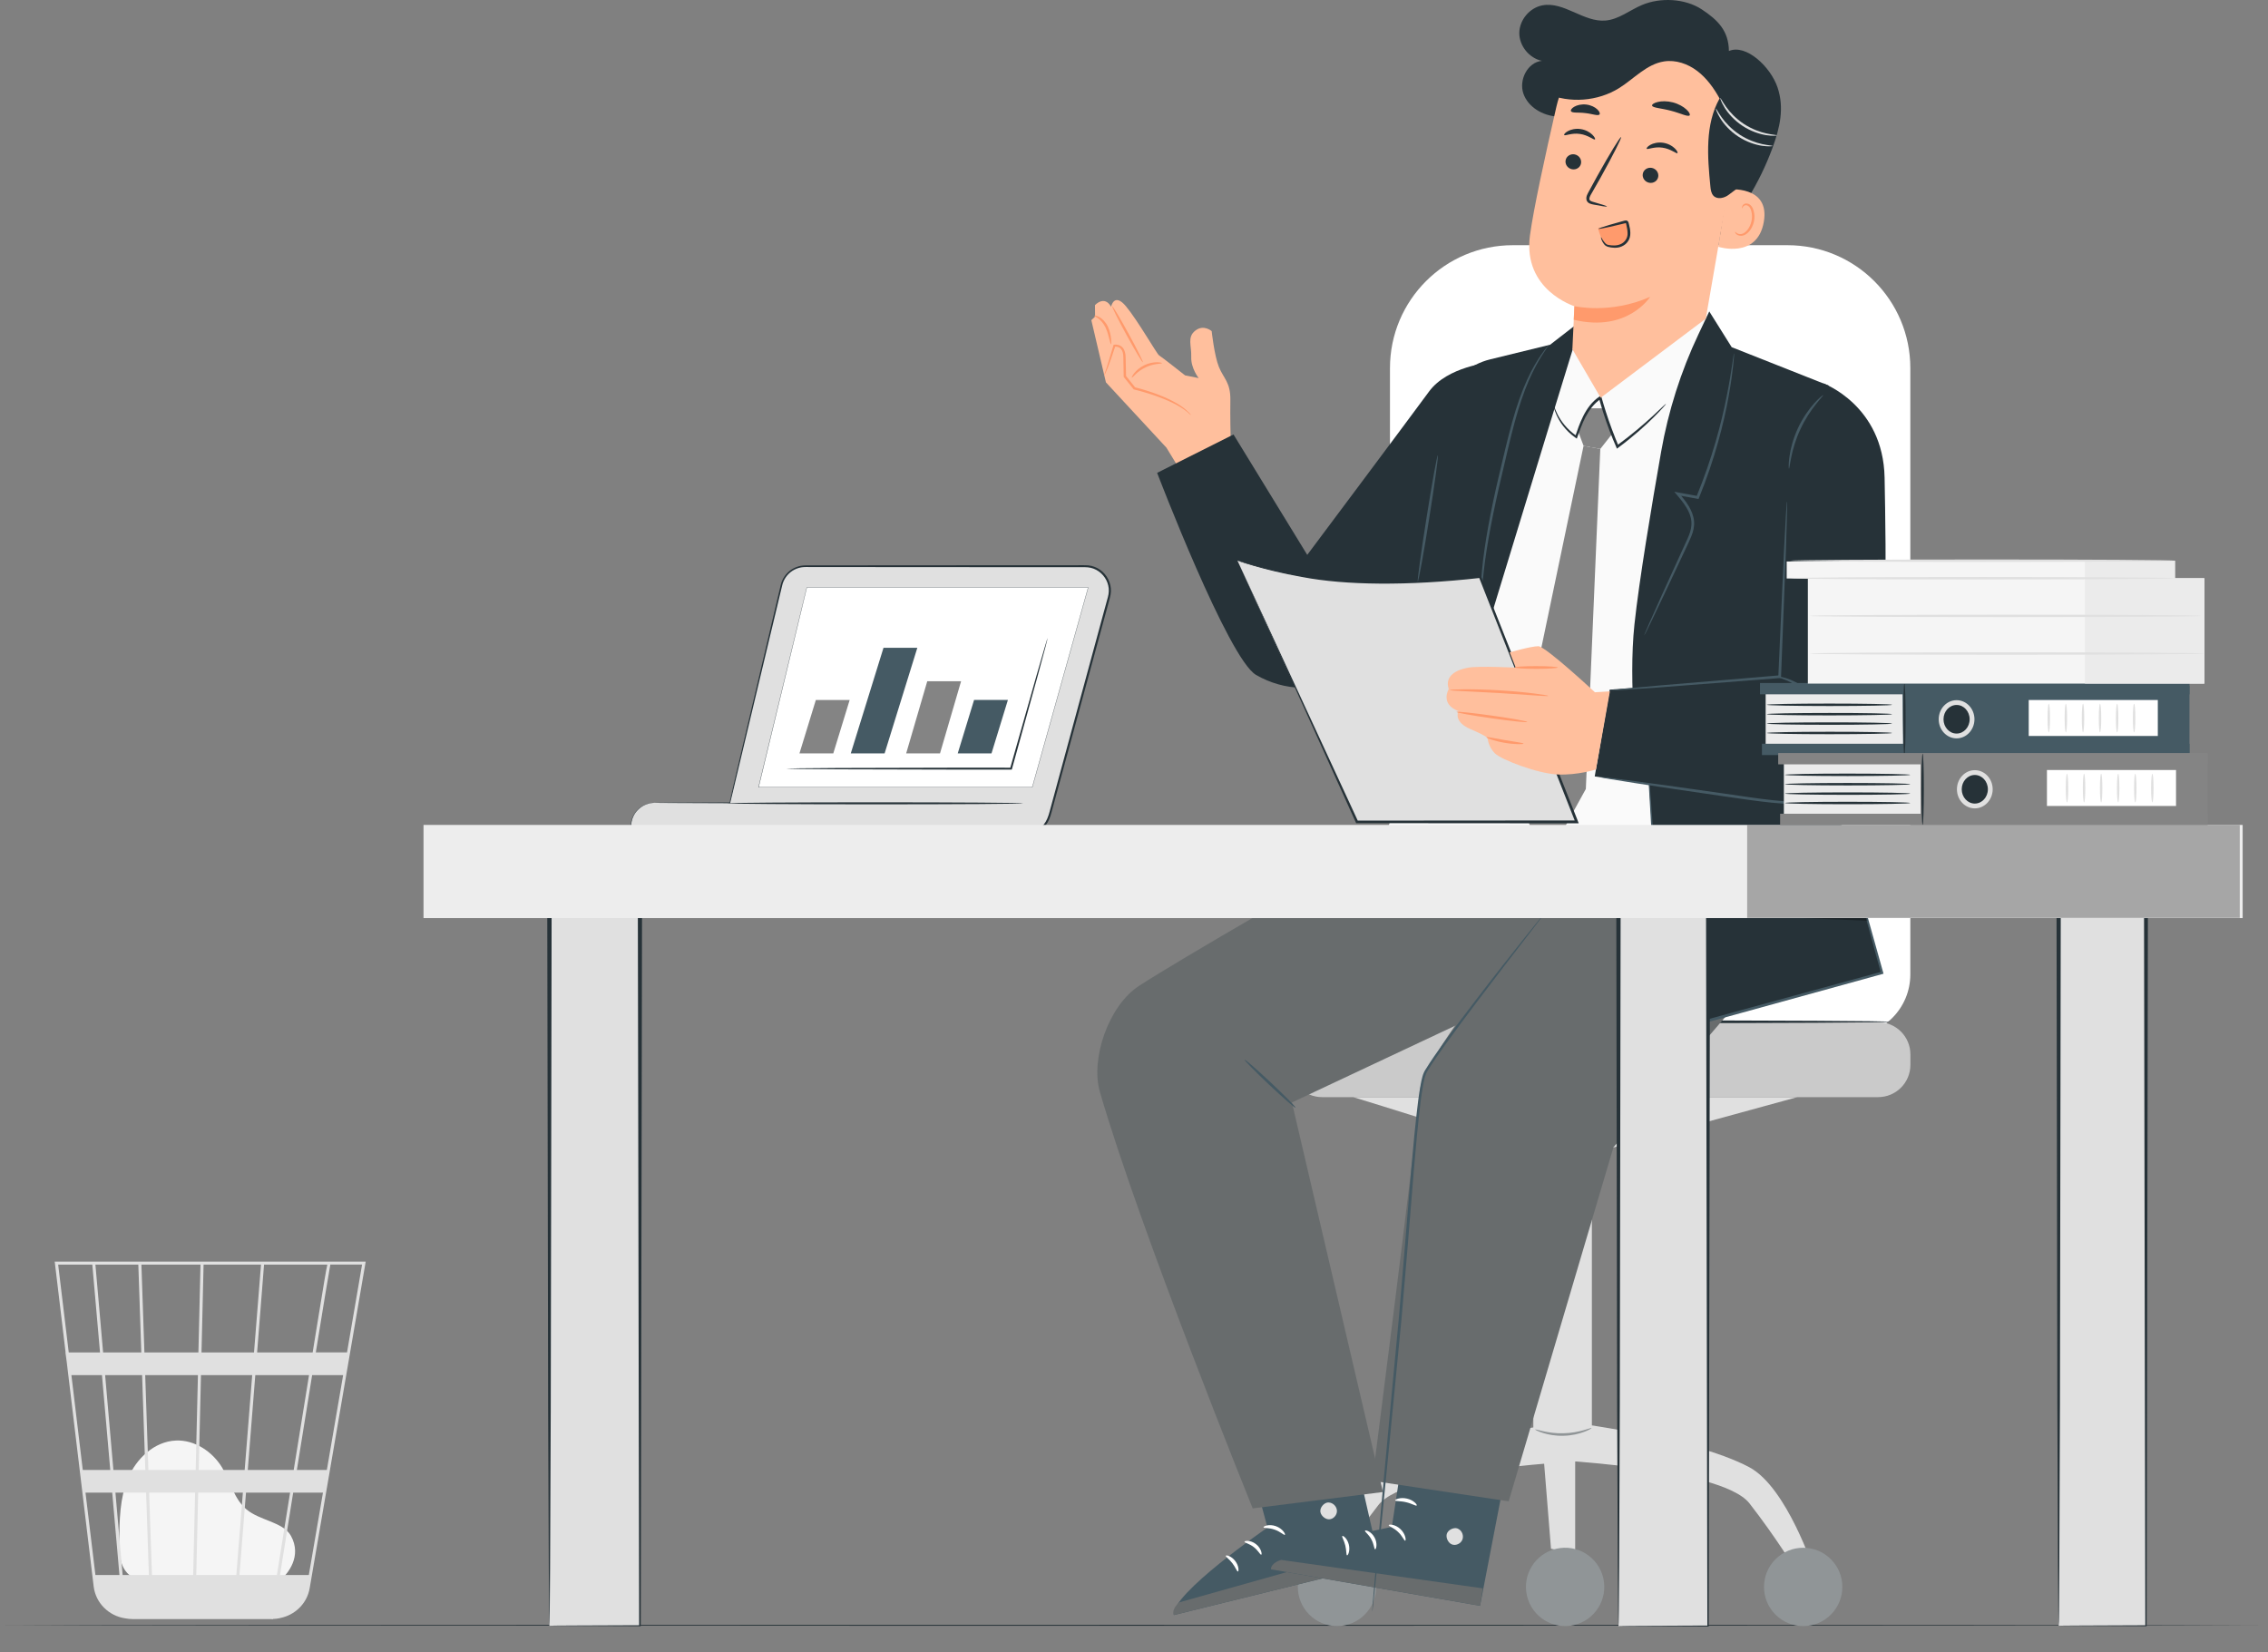 <svg width="280" height="204" viewBox="0 0 280 204" fill="none" xmlns="http://www.w3.org/2000/svg">
<rect x="0" y="0" width="280" height="204" fill="#808080" stroke="none"/>
<path d="M34.677 195.006C35.5 194.321 37.325 192.141 35.915 189.604C35.395 188.675 34.301 188.214 33.306 187.806C32.312 187.397 31.264 187.042 30.441 186.356C28.886 185.065 28.458 182.917 27.43 181.198C26.244 179.222 24.037 177.739 21.705 177.845C19.03 177.963 16.803 180.098 15.796 182.529C14.787 184.96 14.748 187.661 14.728 190.289C14.715 191.739 14.781 193.379 15.875 194.361C16.883 195.263 18.391 195.277 19.755 195.237C24.623 195.092 29.485 194.947 34.354 194.796" fill="#F5F5F5"/>
<path d="M6.753 155.754H45.148L38.231 196.079C37.928 197.838 36.623 199.195 34.95 199.67C34.904 199.683 34.858 199.696 34.818 199.703C34.706 199.729 34.594 199.769 34.476 199.788C34.225 199.841 33.962 199.867 33.692 199.874C33.692 199.887 33.685 199.9 33.685 199.914L33.501 199.887H16.392C16.069 199.887 15.753 199.854 15.45 199.795C13.427 199.492 11.813 197.904 11.563 195.855L8.229 168.067L8.078 166.96H8.097L6.78 155.958L6.753 155.754ZM14 181.474H17.94L17.545 169.773H12.979L14 181.474ZM12.59 169.773H8.815L10.219 181.474H13.611L12.59 169.773ZM23.849 194.445L24.087 184.28H18.414L18.757 194.445H23.849ZM29.983 184.28H24.469L24.231 194.445H29.179L29.983 184.28ZM29.561 194.445H34.186C34.627 191.698 35.194 188.134 35.813 184.28H30.371L29.561 194.445ZM30.207 181.474L31.136 169.773H24.811L24.535 181.474H30.207ZM24.159 181.474L24.436 169.773H17.927L18.322 181.474H24.159ZM24.495 166.967L24.752 156.129H17.459L17.828 166.967H24.495ZM24.877 166.967H31.36L32.223 156.129H25.134L24.877 166.967ZM31.742 166.967H38.6C38.844 165.471 39.074 164.055 39.279 162.777C39.997 158.396 40.26 156.749 40.412 156.129H32.598L31.742 166.967ZM31.518 169.773L30.589 181.474H36.261C36.452 180.288 36.643 179.082 36.841 177.883C37.282 175.123 37.73 172.356 38.152 169.773H31.518ZM36.65 181.474H40.352L42.362 169.773H38.534C37.948 173.39 37.302 177.415 36.65 181.474ZM36.195 184.28C35.629 187.798 35.075 191.27 34.568 194.445H38.126L39.871 184.28H36.195ZM18.381 194.445L18.039 184.28H14.251L15.14 194.445H18.381ZM17.446 166.967L17.077 156.129H11.78L12.729 166.967H17.446ZM40.781 156.123C40.629 156.907 39.931 161.169 38.989 166.96H42.843L44.7 156.123H40.781ZM11.78 194.445H14.745L13.855 184.28H10.555L11.78 194.445ZM8.486 166.967H12.347L11.398 156.129H7.182L8.486 166.967Z" fill="#E0E0E0"/>
<path d="M0.005 200.654C0.005 200.687 62.561 200.714 139.714 200.714C216.892 200.714 279.441 200.687 279.441 200.654C279.441 200.621 216.898 200.595 139.714 200.595C62.567 200.595 0.005 200.621 0.005 200.654Z" fill="#263238"/>
<path d="M149.59 40.88C149.59 40.88 149.913 43.91 150.486 45.313C151.059 46.717 151.929 47.211 151.896 49.378C151.863 51.552 151.929 53.884 151.929 53.884C151.929 53.884 155.131 58.384 154.913 58.404C154.696 58.424 149.188 63.767 149.188 63.767L144.003 55.268L136.533 47.204L134.734 39.529L135.195 39.081L135.182 37.671C135.182 37.671 136.335 36.4 137.172 37.869C137.172 37.869 137.541 36.051 139.01 37.816C140.479 39.582 142.851 43.745 143.101 43.877C143.351 44.009 146.303 46.341 146.303 46.341L147.983 46.677C147.983 46.677 147.014 45.458 147.067 44.068C147.12 42.678 146.533 41.617 147.574 40.814C148.602 40.01 149.59 40.88 149.59 40.88Z" fill="#FFBF9D"/>
<path d="M147.028 51.248C147.009 51.261 146.864 51.109 146.574 50.859C146.277 50.615 145.823 50.292 145.21 49.963C143.985 49.311 142.153 48.612 140.019 48.085L139.966 48.072L139.933 48.033C139.683 47.716 139.419 47.387 139.149 47.058C139.017 46.893 138.885 46.735 138.76 46.57L138.727 46.531V46.484C138.714 45.635 138.694 44.824 138.681 44.053C138.681 43.691 138.602 43.342 138.405 43.098C138.214 42.854 137.878 42.769 137.601 42.795L137.7 42.709C136.988 44.956 136.395 46.386 136.31 46.346C136.29 46.333 136.441 45.984 136.639 45.338C136.843 44.693 137.126 43.764 137.462 42.637L137.482 42.558L137.561 42.551C137.924 42.505 138.332 42.611 138.609 42.927C138.872 43.243 138.958 43.658 138.965 44.053C138.984 44.818 139.004 45.628 139.024 46.471L138.991 46.386C139.116 46.544 139.248 46.708 139.38 46.873C139.65 47.209 139.913 47.538 140.164 47.855L140.078 47.802C142.239 48.349 144.077 49.087 145.296 49.805C145.908 50.16 146.356 50.523 146.633 50.8C146.923 51.056 147.041 51.234 147.028 51.248Z" fill="#FF9A6C"/>
<path d="M141.091 44.726C141.019 44.765 140.109 43.25 139.069 41.339C138.021 39.429 137.237 37.848 137.31 37.808C137.382 37.769 138.291 39.284 139.332 41.194C140.373 43.098 141.164 44.686 141.091 44.726Z" fill="#FF9A6C"/>
<path d="M137.163 42.499C137.123 42.506 137.051 42.269 136.959 41.887C136.86 41.505 136.741 40.984 136.498 40.457C136.254 39.937 135.898 39.541 135.595 39.324C135.292 39.1 135.061 39.021 135.075 38.975C135.081 38.942 135.345 38.942 135.714 39.139C136.083 39.337 136.504 39.752 136.774 40.325C137.044 40.892 137.13 41.452 137.176 41.847C137.209 42.249 137.203 42.493 137.163 42.499Z" fill="#FF9A6C"/>
<path d="M143.459 44.839C143.459 44.931 142.464 44.839 141.417 45.359C140.356 45.854 139.802 46.684 139.73 46.624C139.697 46.605 139.789 46.367 140.04 46.051C140.29 45.735 140.718 45.353 141.285 45.083C141.845 44.813 142.418 44.721 142.82 44.721C143.222 44.727 143.465 44.8 143.459 44.839Z" fill="#FF9A6C"/>
<path d="M196.528 180.317H189.301V141.671H196.528V180.317Z" fill="#E0E0E0"/>
<path d="M167.066 135.451C167.184 135.451 189.3 142.394 189.3 142.394H196.527L221.885 135.451H167.066Z" fill="#E0E0E0"/>
<path d="M162.224 194.025C162.224 194.025 165.564 183.82 170.176 181.35C177.581 177.384 194.65 175.486 194.65 175.486L196.521 180.315C196.521 180.315 173.76 181.211 170.176 185.803C166.869 190.046 164.457 194.025 164.457 194.025H162.224Z" fill="#E0E0E0"/>
<path d="M161.643 199.337C159.754 197.449 159.754 194.387 161.643 192.499C163.531 190.611 166.593 190.611 168.481 192.499C170.37 194.387 170.37 197.449 168.481 199.337C166.593 201.226 163.531 201.226 161.643 199.337Z" fill="#909597"/>
<path d="M223.938 193.828C223.938 193.828 220.597 183.623 215.986 181.153C208.581 177.187 191.511 175.29 191.511 175.29L189.64 180.119C189.64 180.119 212.402 181.015 215.986 185.606C219.293 189.849 221.704 193.828 221.704 193.828H223.938Z" fill="#E0E0E0"/>
<path d="M219.195 199.337C217.307 197.449 217.307 194.387 219.195 192.499C221.084 190.611 224.145 190.611 226.034 192.499C227.922 194.387 227.922 197.449 226.034 199.337C224.145 201.226 221.084 201.226 219.195 199.337Z" fill="#909597"/>
<path d="M190.422 178.072L191.482 191.202L194.467 191.795V178.072" fill="#E0E0E0"/>
<path d="M188.518 197.024C187.906 194.425 189.518 191.822 192.117 191.21C194.717 190.598 197.32 192.21 197.932 194.81C198.543 197.409 196.932 200.012 194.332 200.624C191.732 201.236 189.129 199.624 188.518 197.024Z" fill="#909597"/>
<path d="M196.359 142.54C196.359 142.625 194.818 142.691 192.914 142.691C191.01 142.691 189.468 142.625 189.468 142.54C189.468 142.454 191.01 142.388 192.914 142.388C194.818 142.388 196.359 142.461 196.359 142.54Z" fill="#909597"/>
<path d="M196.491 176.301C196.544 176.354 195.074 177.217 193.032 177.256C190.996 177.322 189.481 176.538 189.527 176.479C189.554 176.387 191.062 177.012 193.019 176.947C194.982 176.92 196.458 176.209 196.491 176.301Z" fill="#909597"/>
<path d="M186.768 30.271H220.676C229.056 30.271 235.842 37.064 235.842 45.437V120.304C235.842 124.494 232.449 127.886 228.259 127.886H179.185C174.995 127.886 171.602 124.494 171.602 120.304V45.444C171.602 37.064 178.394 30.271 186.768 30.271Z" fill="white"/>
<path d="M163.218 135.449H231.872C234.066 135.449 235.852 133.671 235.852 131.47V130.172C235.852 127.978 234.073 126.193 231.872 126.193H163.218C161.025 126.193 159.239 127.972 159.239 130.172V131.47C159.239 133.664 161.025 135.449 163.218 135.449Z" fill="#CACACA"/>
<path d="M170.243 126.147C170.243 126.055 184.381 125.976 201.813 125.976C219.251 125.976 233.383 126.049 233.383 126.147C233.383 126.24 219.251 126.319 201.813 126.319C184.374 126.312 170.243 126.24 170.243 126.147Z" fill="#263238"/>
<path d="M152.865 175.22L156.482 188.587C156.482 188.587 144.485 196.855 144.92 199.391L170.369 193.113L165.566 172.044L152.865 175.22Z" fill="#455A64"/>
<path d="M164.053 185.497C164.58 185.517 165.048 185.998 165.055 186.538C165.061 187.078 164.587 187.579 164.06 187.572C163.533 187.566 162.946 186.999 163.006 186.466C163.058 185.925 163.651 185.372 164.159 185.51" fill="#E0E0E0"/>
<path d="M170.369 193.113L169.803 191.012L145.611 197.817C145.611 197.817 144.597 198.601 144.913 199.392L170.369 193.113Z" fill="#686C6D"/>
<path d="M155.992 188.559C156.025 188.684 156.664 188.592 157.369 188.849C158.08 189.092 158.528 189.567 158.627 189.488C158.739 189.435 158.37 188.717 157.507 188.414C156.651 188.111 155.932 188.447 155.992 188.559Z" fill="white"/>
<path d="M153.641 190.344C153.641 190.475 154.227 190.561 154.78 190.996C155.34 191.417 155.584 191.977 155.709 191.938C155.828 191.931 155.742 191.16 155.051 190.627C154.359 190.093 153.614 190.218 153.641 190.344Z" fill="white"/>
<path d="M152.829 194.014C152.948 194.014 152.974 193.329 152.493 192.71C152.013 192.084 151.367 191.952 151.334 192.071C151.288 192.196 151.756 192.472 152.144 192.993C152.54 193.5 152.704 194.027 152.829 194.014Z" fill="white"/>
<path d="M155.544 185.416C155.623 185.521 156.151 185.205 156.869 185.08C157.58 184.941 158.186 185.047 158.226 184.921C158.278 184.809 157.633 184.467 156.796 184.625C155.946 184.776 155.459 185.33 155.544 185.416Z" fill="white"/>
<path d="M173.904 174.823L171.832 188.515C171.832 188.515 157.522 191.253 156.898 193.749L182.722 198.25L186.809 177.031L173.904 174.823Z" fill="#455A64"/>
<path d="M180.033 188.751C180.508 188.981 180.742 189.61 180.531 190.107C180.319 190.604 179.683 190.871 179.204 190.653C178.724 190.435 178.415 189.68 178.684 189.216C178.95 188.742 179.716 188.474 180.124 188.805" fill="#E0E0E0"/>
<path d="M182.732 198.246L183.06 196.095L158.176 192.583C158.176 192.583 156.931 192.892 156.903 193.743L182.732 198.246Z" fill="#686C6D"/>
<path d="M171.444 188.297C171.424 188.425 172.046 188.598 172.588 189.117C173.141 189.627 173.36 190.241 173.482 190.209C173.606 190.206 173.558 189.4 172.89 188.775C172.228 188.153 171.435 188.171 171.444 188.297Z" fill="white"/>
<path d="M168.518 188.981C168.465 189.101 168.967 189.416 169.298 190.037C169.641 190.648 169.639 191.259 169.769 191.273C169.881 191.315 170.113 190.575 169.694 189.808C169.276 189.041 168.544 188.855 168.518 188.981Z" fill="white"/>
<path d="M166.303 192.016C166.411 192.064 166.711 191.447 166.521 190.687C166.332 189.92 165.794 189.54 165.717 189.635C165.624 189.731 165.941 190.173 166.087 190.806C166.244 191.429 166.183 191.978 166.303 192.016Z" fill="white"/>
<path d="M172.247 185.236C172.277 185.365 172.887 185.287 173.595 185.462C174.301 185.622 174.814 185.962 174.9 185.864C174.994 185.782 174.541 185.209 173.711 185.017C172.872 184.813 172.203 185.123 172.247 185.236Z" fill="white"/>
<path d="M169.417 104.927C164.569 107.529 145.668 118.426 140.601 121.726C136.886 124.144 134.606 130.699 135.785 134.79C140.694 151.768 154.654 186.223 154.654 186.223L170.735 184.201L159.496 136.108L182.211 125.429L204.387 103.412L169.417 104.927Z" fill="#686C6D"/>
<path d="M195.96 105.947C195.96 105.947 175.768 129.565 175.346 134.434C174.78 140.989 169.417 182.814 169.417 182.814L186.256 185.351L199.188 141.648L215 123.221L217.016 113.016L214.802 102.284L195.96 105.947Z" fill="#686C6D"/>
<path d="M190.484 113.022C190.49 113.029 190.444 113.095 190.352 113.22C190.246 113.358 190.108 113.543 189.937 113.773C189.555 114.267 189.014 114.979 188.316 115.881C186.906 117.706 184.864 120.348 182.38 123.636C181.135 125.283 179.785 127.088 178.368 129.058C177.67 130.046 176.932 131.067 176.273 132.16C175.924 132.688 175.819 133.313 175.693 133.966C175.568 134.611 175.483 135.277 175.39 135.955C174.738 141.357 174.33 147.346 173.809 153.611C173.539 156.747 173.282 159.81 173.032 162.762C172.749 165.713 172.472 168.566 172.208 171.28C171.681 176.702 171.2 181.591 170.798 185.701C170.39 189.793 170.054 193.106 169.817 195.419C169.698 196.552 169.599 197.435 169.534 198.061C169.501 198.351 169.474 198.575 169.454 198.746C169.435 198.897 169.422 198.976 169.415 198.976C169.408 198.976 169.408 198.897 169.422 198.739C169.435 198.568 169.448 198.337 169.468 198.047C169.52 197.422 169.593 196.532 169.685 195.399C169.896 193.08 170.192 189.766 170.555 185.669C170.937 181.558 171.391 176.669 171.892 171.247C172.149 168.533 172.413 165.68 172.696 162.729C172.946 159.771 173.203 156.714 173.467 153.578C173.994 147.306 174.409 141.331 175.081 135.909C175.173 135.231 175.259 134.565 175.39 133.906C175.443 133.577 175.522 133.254 175.608 132.925C175.693 132.602 175.838 132.259 176.016 132.002C176.695 130.889 177.433 129.874 178.138 128.886C179.561 126.923 180.931 125.124 182.183 123.484C184.693 120.21 186.768 117.601 188.204 115.796C188.922 114.913 189.476 114.215 189.871 113.727C190.055 113.503 190.2 113.332 190.312 113.194C190.424 113.075 190.477 113.016 190.484 113.022Z" fill="#455A64"/>
<path d="M153.649 130.825C153.715 130.76 155.171 132.031 156.911 133.665C158.65 135.305 160.007 136.682 159.941 136.755C159.875 136.821 158.419 135.549 156.68 133.915C154.947 132.275 153.59 130.891 153.649 130.825Z" fill="#455A64"/>
<path d="M183.934 44.753C183.934 44.753 178.703 45.234 176.43 48.331C173.762 51.967 161.389 68.503 161.389 68.503L152.285 53.641L142.857 58.377C142.857 58.377 151.626 81.324 155.071 83.326C158.51 85.329 163.082 85.54 165.144 83.326C167.213 81.113 178.597 66.178 178.597 66.178L183.934 44.753Z" fill="#263238"/>
<path d="M170.54 104.491L191.734 44.185L194.606 40.64L210.53 38.585L213.244 46.207L204.39 104.972L170.54 104.491Z" fill="#FAFAFA"/>
<path d="M189.795 90.978C189.782 90.978 189.782 90.847 189.782 90.596C189.788 90.306 189.802 89.944 189.815 89.503C189.828 89.028 189.867 88.442 189.92 87.77C189.966 87.098 190.032 86.327 190.124 85.484C190.46 82.091 191.185 77.44 192.226 72.354C193.267 67.261 194.393 62.696 195.243 59.402C195.665 57.755 196.027 56.424 196.278 55.508C196.403 55.08 196.502 54.731 196.581 54.454C196.653 54.217 196.699 54.092 196.706 54.092C196.719 54.092 196.693 54.224 196.647 54.468C196.581 54.751 196.502 55.1 196.403 55.535C196.172 56.503 195.856 57.834 195.467 59.455C194.677 62.762 193.59 67.334 192.549 72.42C191.508 77.499 190.75 82.137 190.355 85.51C190.243 86.354 190.164 87.118 190.105 87.79C190.032 88.462 189.973 89.042 189.947 89.516C189.907 89.957 189.874 90.32 189.848 90.609C189.821 90.847 189.808 90.978 189.795 90.978Z" fill="#263238"/>
<path d="M170.081 96.092C170.081 95.466 177.262 52.492 177.262 52.492L178.402 49.145C179.39 46.754 181.452 44.982 183.962 44.369L191.374 42.557L194.503 40.133L194.635 41.595L191.367 52.228L177.941 96.197L170.081 96.092Z" fill="#263238"/>
<path d="M202.166 94.925C202.166 93.68 201 84.431 201.784 77.079C202.364 71.65 203.918 62.367 205.078 55.766C205.961 50.746 207.509 45.864 209.69 41.259L211.02 38.446L213.787 42.86L225.758 47.597L221.245 94.925H202.166Z" fill="#263238"/>
<path d="M225.758 96.331L232.34 120.1L205.599 127.446L203.418 94.13L225.758 96.331Z" fill="#263238"/>
<path d="M225.761 96.331C225.767 96.331 225.78 96.364 225.807 96.443C225.833 96.529 225.866 96.641 225.912 96.773C226.004 97.082 226.13 97.51 226.294 98.057C226.624 99.204 227.091 100.844 227.684 102.919C228.864 107.116 230.524 113.052 232.494 120.068L232.533 120.213L232.388 120.252C227.105 121.708 221.129 123.355 214.825 125.095C211.662 125.964 208.586 126.808 205.661 127.611L205.463 127.664L205.45 127.46C204.85 117.927 204.323 109.606 203.948 103.637C203.776 100.679 203.638 98.308 203.539 96.654C203.5 95.857 203.467 95.225 203.447 94.783C203.44 94.585 203.434 94.421 203.427 94.296C203.427 94.184 203.427 94.131 203.434 94.131C203.44 94.131 203.447 94.184 203.46 94.296C203.473 94.421 203.487 94.579 203.506 94.776C203.539 95.225 203.592 95.85 203.658 96.647C203.776 98.301 203.948 100.666 204.165 103.624C204.574 109.586 205.14 117.907 205.786 127.433L205.582 127.288C208.507 126.485 211.583 125.635 214.745 124.765C221.057 123.039 227.032 121.399 232.322 119.956L232.217 120.14C230.293 113.111 228.673 107.169 227.526 102.959C226.966 100.877 226.525 99.23 226.222 98.077C226.077 97.524 225.965 97.096 225.886 96.779C225.853 96.641 225.827 96.535 225.807 96.443C225.761 96.371 225.754 96.331 225.761 96.331Z" fill="#455A64"/>
<path d="M198.731 85.144L219.721 83.536L220.334 60.702L225.097 47.328C225.097 47.328 232.489 50.023 232.666 58.963C232.844 67.909 233.082 86.922 231.507 92.542C231.448 92.74 231.388 92.937 231.322 93.128C229.913 97.266 225.644 99.723 221.309 99.136L196.88 95.856L198.731 85.144Z" fill="#263238"/>
<path d="M220.619 61.919C220.632 61.919 220.639 62.071 220.632 62.354C220.626 62.67 220.619 63.085 220.612 63.599C220.579 64.719 220.533 66.274 220.474 68.171C220.323 72.065 220.118 77.381 219.894 83.258C219.888 83.357 219.888 83.456 219.881 83.548L219.875 83.699L219.723 83.712C213.926 84.16 208.695 84.569 204.867 84.865C202.996 84.997 201.474 85.103 200.374 85.175C199.873 85.201 199.465 85.228 199.149 85.241C198.872 85.254 198.72 85.254 198.72 85.241C198.72 85.228 198.865 85.208 199.142 85.175C199.452 85.142 199.86 85.096 200.361 85.043C201.461 84.938 202.983 84.799 204.847 84.628C208.675 84.305 213.906 83.864 219.697 83.376L219.545 83.535C219.552 83.442 219.552 83.344 219.558 83.245C219.822 77.375 220.059 72.058 220.237 68.165C220.336 66.267 220.421 64.713 220.481 63.593C220.514 63.079 220.54 62.67 220.566 62.354C220.586 62.064 220.606 61.919 220.619 61.919Z" fill="#455A64"/>
<path d="M225.087 48.775C225.172 48.847 223.446 50.428 222.274 52.991C221.068 55.541 220.969 57.88 220.857 57.86C220.818 57.86 220.791 57.28 220.923 56.351C221.048 55.422 221.371 54.157 221.971 52.853C222.577 51.555 223.348 50.494 223.973 49.796C224.599 49.098 225.067 48.748 225.087 48.775Z" fill="#455A64"/>
<path d="M214.081 43.619C214.094 43.619 214.087 43.744 214.074 43.988C214.054 44.232 214.028 44.587 213.982 45.042C213.883 45.958 213.712 47.282 213.415 48.916C212.836 52.183 211.709 56.683 209.746 61.479L209.693 61.604L209.561 61.578C209.034 61.479 208.468 61.38 207.901 61.275C207.631 61.222 207.354 61.176 207.104 61.13L207.262 60.853C208.112 61.868 209.015 62.975 209.14 64.332C209.206 64.997 209.034 65.643 208.804 66.216C208.573 66.789 208.31 67.316 208.066 67.843C207.084 69.925 206.201 71.802 205.457 73.39C204.719 74.932 204.12 76.19 203.678 77.106C203.474 77.514 203.309 77.844 203.184 78.107C203.066 78.331 203 78.45 202.993 78.443C202.98 78.437 203.026 78.311 203.125 78.074C203.237 77.811 203.388 77.468 203.566 77.047C203.981 76.124 204.548 74.846 205.246 73.285C205.971 71.691 206.834 69.8 207.789 67.705C208.237 66.651 208.929 65.564 208.81 64.352C208.698 63.133 207.855 62.072 206.999 61.064L206.696 60.708L207.157 60.794C207.407 60.84 207.677 60.886 207.954 60.939C208.52 61.044 209.087 61.143 209.614 61.242L209.43 61.341C211.393 56.571 212.552 52.104 213.185 48.856C213.508 47.236 213.718 45.918 213.85 45.009C213.916 44.581 213.962 44.238 214.008 43.962C214.041 43.744 214.068 43.619 214.081 43.619Z" fill="#455A64"/>
<path d="M182.797 75.365C182.784 75.365 182.777 75.246 182.771 75.015C182.764 74.785 182.758 74.449 182.758 74.021C182.771 73.157 182.817 71.906 182.968 70.364C183.252 67.281 184.016 63.071 185.109 58.486C185.656 56.193 186.157 54.006 186.71 52.036C187.257 50.066 187.876 48.321 188.522 46.911C189.161 45.501 189.82 44.42 190.321 43.716C190.564 43.36 190.782 43.096 190.92 42.918C191.065 42.74 191.144 42.655 191.151 42.661C191.177 42.681 190.887 43.057 190.426 43.788C189.965 44.513 189.339 45.593 188.733 47.003C188.12 48.413 187.534 50.152 187 52.115C186.467 54.079 185.972 56.272 185.432 58.558C184.345 63.137 183.541 67.32 183.199 70.384C183.021 71.912 182.942 73.157 182.883 74.021C182.863 74.422 182.843 74.745 182.83 75.015C182.817 75.239 182.804 75.365 182.797 75.365Z" fill="#455A64"/>
<path d="M225.178 88.325C225.086 88.377 224.434 86.671 222.747 85.314C221.08 83.924 219.282 83.621 219.315 83.522C219.321 83.482 219.769 83.502 220.468 83.713C221.166 83.917 222.095 84.352 222.958 85.057C223.821 85.768 224.427 86.592 224.763 87.237C225.106 87.87 225.218 88.311 225.178 88.325Z" fill="#455A64"/>
<path d="M197.568 55.418L195.783 97.404L190.486 107.022L186.955 95.921L195.5 55.049L197.568 55.418Z" fill="#848484"/>
<path d="M152.769 69.206C152.849 69.443 167.527 101.467 167.527 101.467H194.656L182.719 71.208C182.719 71.208 173.43 72.414 165.175 71.729C158.58 71.189 152.769 69.206 152.769 69.206Z" fill="#E0E0E0"/>
<path d="M152.774 69.207C152.78 69.207 152.813 69.233 152.906 69.259C153.004 69.292 153.136 69.338 153.294 69.398C153.643 69.51 154.157 69.681 154.842 69.872C156.206 70.261 158.215 70.788 160.831 71.249C166.049 72.244 173.697 72.362 182.743 71.348L182.585 71.255C186.017 79.978 190.095 90.348 194.463 101.435L194.496 101.527L194.654 101.29C184.884 101.297 175.641 101.303 167.524 101.31L167.663 101.402C158.901 82.462 153.34 70.432 152.774 69.207C153.327 70.432 158.789 82.514 167.386 101.534L167.426 101.626H167.524C175.647 101.633 184.884 101.639 194.654 101.646H194.904L194.812 101.409L194.779 101.317C190.398 90.236 186.3 79.873 182.855 71.157L182.815 71.051L182.703 71.064C173.684 72.105 166.055 72.026 160.857 71.084C158.248 70.649 156.233 70.149 154.869 69.786C154.197 69.602 153.676 69.457 153.314 69.352C153.149 69.305 153.018 69.266 152.919 69.24C152.82 69.22 152.767 69.207 152.774 69.207Z" fill="#263238"/>
<path d="M198.754 85.353L196.903 85.465C196.903 85.465 190.796 79.779 189.913 79.779C189.03 79.779 186.382 80.537 186.382 80.537L187.126 82.428C187.126 82.428 182.626 82.191 181.263 82.428C179.899 82.665 178.298 83.39 178.858 85.07C178.858 85.07 177.738 86.914 180.057 87.791C180.057 87.791 179.504 88.772 180.867 89.662C181.065 89.787 181.296 89.912 181.579 90.031C183.819 90.992 183.661 91.183 183.661 91.183C183.661 91.183 183.74 92.191 184.544 92.995C185.347 93.799 189.86 95.518 192.324 95.617C194.788 95.716 197.034 94.998 197.034 94.998L198.754 85.353Z" fill="#FFBF9D"/>
<path d="M192.312 82.409C192.312 82.501 191.12 82.574 189.658 82.574C188.195 82.574 187.003 82.495 187.003 82.403C187.003 82.311 188.188 82.238 189.658 82.238C191.127 82.238 192.312 82.317 192.312 82.409Z" fill="#FF9A6C"/>
<path d="M191.143 85.915C191.136 85.962 190.457 85.922 189.357 85.85C188.145 85.77 186.682 85.672 185.068 85.56C183.448 85.474 181.985 85.401 180.78 85.336C179.679 85.283 179.001 85.243 179.001 85.191C179.001 85.145 179.679 85.105 180.786 85.099C181.886 85.092 183.415 85.125 185.095 85.224C186.775 85.323 188.29 85.474 189.384 85.612C190.477 85.751 191.149 85.869 191.143 85.915Z" fill="#FF9A6C"/>
<path d="M188.566 89.135C188.553 89.227 186.583 89.023 184.165 88.68C181.747 88.338 179.797 87.988 179.811 87.896C179.824 87.804 181.794 88.008 184.211 88.351C186.629 88.687 188.579 89.043 188.566 89.135Z" fill="#FF9A6C"/>
<path d="M188.092 91.81C188.085 91.902 187.031 91.922 185.753 91.704C184.475 91.487 183.487 91.112 183.513 91.026C183.539 90.934 184.554 91.158 185.812 91.375C187.064 91.586 188.092 91.718 188.092 91.81Z" fill="#FF9A6C"/>
<g opacity="0.3">
<path d="M165.716 107.028L159.214 110.757L230.562 113.675L228.718 107.021L165.716 107.028Z" fill="black"/>
</g>
<path d="M197.574 55.417L199.043 53.553L197.95 50.41H196.23L194.84 53.269L195.505 55.048L197.574 55.417Z" fill="#848484"/>
<path d="M191.769 49.936C191.756 49.936 191.775 50.061 191.828 50.285C191.887 50.509 191.986 50.839 192.171 51.24C192.526 52.038 193.238 53.157 194.523 54.053L194.667 54.152L194.727 53.981C195.003 53.21 195.306 52.354 195.741 51.504C196.176 50.661 196.776 49.811 197.652 49.231L197.395 49.132C197.553 49.699 197.724 50.285 197.915 50.885C198.409 52.439 198.969 53.902 199.543 55.206L199.622 55.391L199.78 55.272C201.671 53.869 203.166 52.512 204.167 51.51C204.668 51.01 205.057 50.601 205.314 50.311C205.571 50.022 205.696 49.863 205.683 49.85C205.669 49.837 205.511 49.975 205.235 50.239C204.912 50.542 204.51 50.917 204.029 51.372C202.988 52.327 201.479 53.645 199.589 55.022L199.832 55.088C199.279 53.783 198.732 52.334 198.238 50.786C198.047 50.193 197.876 49.606 197.718 49.053L197.652 48.829L197.461 48.961C196.519 49.587 195.899 50.496 195.458 51.372C195.017 52.255 194.727 53.124 194.463 53.902L194.667 53.836C193.416 52.999 192.691 51.939 192.302 51.181C191.914 50.404 191.808 49.923 191.769 49.936Z" fill="#263238"/>
<path d="M190.421 0.66C193.082 0.159 195.506 2.761 198.208 2.537C199.848 2.399 201.199 1.253 202.72 0.614C204.987 -0.342 208.024 -0.197 210.086 1.154C212.141 2.504 213.413 3.842 213.446 6.299C215.554 5.383 218.591 8.249 219.447 10.786C220.304 13.322 219.744 15.779 218.815 18.289C217.221 22.611 214.763 26.617 211.634 30.003C211.357 30.299 210.929 30.622 210.587 30.405C210.343 30.26 210.297 29.93 210.283 29.647C210.165 27.243 210.738 24.864 211.206 22.506C211.674 20.147 212.049 17.697 211.548 15.345C211.048 12.993 209.506 10.72 207.207 9.995C205.514 9.461 203.649 9.824 202.009 10.515C200.375 11.207 198.886 12.215 197.312 13.039C195.737 13.862 193.998 14.508 192.219 14.389C190.447 14.271 188.642 13.223 188.069 11.543C187.495 9.863 188.589 7.683 190.361 7.511C188.793 7.189 187.555 5.66 187.568 4.059C187.588 2.458 188.846 0.956 190.421 0.66Z" fill="#263238"/>
<path d="M188.883 29.065C189.325 25.803 190.774 19.156 192.151 13.161C193.64 6.711 199.826 2.482 206.381 3.444L207.033 3.543C213.99 4.985 215.795 11.85 214.162 18.761L210.591 39.342L197.612 49.105L194.121 43.11L194.371 37.807C194.371 37.794 187.974 35.817 188.883 29.065Z" fill="#FFBF9D"/>
<path d="M194.37 37.797C194.37 37.797 198.771 38.831 203.719 36.65C203.719 36.65 200.932 41.078 194.291 39.477L194.37 37.797Z" fill="#FF9A6C"/>
<path d="M193.286 19.787C193.194 20.294 193.543 20.788 194.07 20.894C194.597 20.999 195.098 20.676 195.19 20.169C195.282 19.662 194.933 19.168 194.406 19.062C193.886 18.957 193.378 19.286 193.286 19.787Z" fill="#263238"/>
<path d="M193.113 16.669C193.212 16.814 194.022 16.379 195.057 16.537C196.091 16.676 196.776 17.321 196.908 17.209C196.974 17.163 196.881 16.919 196.585 16.63C196.295 16.34 195.775 16.023 195.129 15.931C194.483 15.839 193.904 15.997 193.554 16.195C193.205 16.392 193.06 16.603 193.113 16.669Z" fill="#263238"/>
<path d="M202.814 21.454C202.721 21.962 203.071 22.456 203.598 22.561C204.125 22.666 204.625 22.344 204.718 21.836C204.81 21.329 204.461 20.835 203.934 20.73C203.413 20.624 202.906 20.954 202.814 21.454Z" fill="#263238"/>
<path d="M203.296 18.362C203.395 18.507 204.206 18.072 205.24 18.23C206.274 18.369 206.959 19.014 207.091 18.902C207.157 18.856 207.065 18.612 206.768 18.323C206.478 18.033 205.958 17.716 205.312 17.624C204.667 17.532 204.087 17.69 203.738 17.888C203.389 18.085 203.25 18.296 203.296 18.362Z" fill="#263238"/>
<path d="M198.384 25.495C198.397 25.436 197.771 25.232 196.744 24.942C196.48 24.876 196.243 24.784 196.223 24.599C196.19 24.401 196.342 24.131 196.513 23.841C196.856 23.235 197.218 22.603 197.594 21.944C199.102 19.236 200.235 16.99 200.13 16.931C200.018 16.871 198.707 19.019 197.198 21.727C196.836 22.399 196.48 23.031 196.151 23.644C196.006 23.927 195.782 24.243 195.861 24.665C195.9 24.876 196.078 25.047 196.236 25.113C196.401 25.192 196.546 25.212 196.678 25.245C197.719 25.449 198.371 25.548 198.384 25.495Z" fill="#263238"/>
<path d="M203.959 13.03C204.018 13.327 205.072 13.346 206.271 13.669C207.47 13.972 208.399 14.473 208.597 14.242C208.689 14.13 208.557 13.841 208.195 13.511C207.839 13.182 207.253 12.832 206.535 12.642C205.816 12.457 205.131 12.47 204.664 12.589C204.189 12.701 203.932 12.892 203.959 13.03Z" fill="#263238"/>
<path d="M193.946 13.723C194.091 13.987 194.842 13.848 195.705 13.96C196.569 14.046 197.267 14.349 197.471 14.132C197.563 14.026 197.484 13.769 197.194 13.499C196.911 13.229 196.417 12.972 195.824 12.906C195.231 12.84 194.691 12.979 194.355 13.176C194.019 13.367 193.881 13.598 193.946 13.723Z" fill="#263238"/>
<path d="M213.211 23.401C213.336 23.368 218.574 22.828 217.75 27.42C216.927 32.011 212.137 30.47 212.137 30.47L213.211 23.401Z" fill="#FFBF9D"/>
<path d="M214.222 28.612C214.242 28.598 214.294 28.684 214.413 28.77C214.531 28.855 214.755 28.934 215.006 28.888C215.52 28.796 216.067 28.104 216.238 27.281C216.323 26.866 216.31 26.451 216.218 26.095C216.139 25.733 215.961 25.462 215.724 25.37C215.493 25.271 215.289 25.384 215.21 25.502C215.124 25.621 215.138 25.713 215.111 25.719C215.098 25.726 215.026 25.627 215.098 25.443C215.131 25.357 215.203 25.258 215.329 25.186C215.454 25.113 215.625 25.1 215.79 25.146C216.139 25.232 216.402 25.614 216.495 26.009C216.613 26.405 216.64 26.872 216.541 27.34C216.343 28.262 215.717 29.04 215.019 29.112C214.683 29.139 214.426 28.994 214.308 28.862C214.209 28.724 214.202 28.618 214.222 28.612Z" fill="#FF9A6C"/>
<path d="M193.01 6.852C193.807 5.613 195.033 4.71 196.324 4.006C199.104 2.484 202.352 1.759 205.494 2.174C208.637 2.589 211.648 4.177 213.598 6.68C215.159 8.683 215.996 11.193 216.187 13.723C216.378 16.253 216.147 19.586 215.337 21.991C214.981 23.045 214.316 23.348 213.44 24.033C212.893 24.462 212.023 24.666 211.542 24.172C211.259 23.875 211.2 23.434 211.16 23.032C210.798 19.343 210.482 15.39 212.293 12.155C211.582 10.877 210.712 9.658 209.546 8.769C208.38 7.879 206.884 7.359 205.442 7.583C203.294 7.912 201.733 9.724 199.888 10.877C197.253 12.517 193.801 12.781 190.948 11.556L193.01 6.852Z" fill="#263238"/>
<path d="M219.373 16.714C219.373 16.661 218.879 16.648 218.108 16.483C217.337 16.319 216.296 15.956 215.288 15.297C214.287 14.632 213.543 13.822 213.088 13.176C212.627 12.53 212.423 12.082 212.377 12.102C212.35 12.115 212.489 12.596 212.917 13.295C213.338 13.986 214.089 14.856 215.13 15.541C216.171 16.226 217.271 16.569 218.069 16.688C218.872 16.806 219.373 16.747 219.373 16.714Z" fill="#E0E0E0"/>
<path d="M218.834 18.023C218.834 17.971 218.34 17.957 217.569 17.793C216.798 17.628 215.757 17.266 214.749 16.607C213.748 15.942 213.004 15.131 212.549 14.486C212.088 13.84 211.884 13.392 211.837 13.412C211.811 13.425 211.949 13.906 212.378 14.604C212.799 15.296 213.55 16.166 214.591 16.851C215.632 17.536 216.732 17.878 217.529 17.997C218.333 18.116 218.841 18.05 218.834 18.023Z" fill="#E0E0E0"/>
<path d="M200.891 27.352C200.891 27.352 199.751 27.563 198.743 27.866L197.294 28.196C197.459 28.802 197.729 29.783 198.256 30.132C198.783 30.488 199.751 30.633 200.298 30.264C200.733 29.974 201.01 29.526 201.161 28.874C201.293 28.308 200.891 27.352 200.891 27.352Z" fill="#FF9A6C"/>
<path d="M197.659 29.277C197.64 29.283 197.646 29.428 197.752 29.672C197.804 29.791 197.877 29.936 197.989 30.087C198.048 30.166 198.107 30.245 198.2 30.318C198.305 30.397 198.41 30.436 198.529 30.476C198.76 30.548 199.016 30.575 199.293 30.588C199.57 30.601 199.886 30.561 200.183 30.436C200.486 30.311 200.775 30.107 200.98 29.804C201.191 29.514 201.289 29.112 201.276 28.75C201.27 28.381 201.197 28.038 201.118 27.722C201.098 27.636 201.085 27.57 201.052 27.465C201.032 27.366 200.887 27.201 200.736 27.215C200.598 27.215 200.538 27.254 200.459 27.267L200.242 27.327C199.702 27.478 199.188 27.63 198.713 27.761C197.844 28.018 197.317 28.203 197.33 28.249C197.343 28.295 197.897 28.196 198.779 27.999C199.26 27.887 199.781 27.761 200.328 27.636L200.545 27.584C200.617 27.564 200.703 27.544 200.723 27.544C200.743 27.518 200.729 27.551 200.723 27.544C200.723 27.544 200.729 27.557 200.743 27.584C200.756 27.63 200.775 27.722 200.795 27.801C200.868 28.117 200.927 28.44 200.934 28.763C200.98 29.408 200.565 29.936 200.064 30.146C199.57 30.364 199.003 30.318 198.595 30.245C198.377 30.206 198.259 30.113 198.14 29.975C198.028 29.85 197.943 29.725 197.87 29.619C197.732 29.395 197.679 29.27 197.659 29.277Z" fill="#263238"/>
<path d="M175.039 71.777C175.131 71.79 175.764 68.318 176.443 64.022C177.128 59.727 177.602 56.229 177.51 56.216C177.418 56.202 176.785 59.674 176.107 63.97C175.428 68.265 174.947 71.763 175.039 71.777Z" fill="#455A64"/>
<path d="M197.421 95.921C197.421 95.934 197.527 95.961 197.731 96C197.975 96.046 198.265 96.099 198.62 96.158C199.45 96.29 200.557 96.468 201.901 96.686C204.675 97.12 208.509 97.687 212.745 98.299C214.866 98.603 216.882 98.912 218.734 99.097C220.585 99.281 222.271 99.327 223.675 99.222C225.084 99.123 226.204 98.892 226.962 98.675C227.344 98.576 227.627 98.464 227.825 98.392C228.016 98.319 228.122 98.273 228.115 98.267C228.102 98.234 227.693 98.372 226.929 98.543C226.171 98.721 225.052 98.912 223.661 98.978C222.271 99.051 220.605 98.985 218.767 98.78C216.928 98.583 214.913 98.26 212.798 97.963C208.562 97.351 204.721 96.817 201.941 96.448C200.59 96.277 199.477 96.132 198.647 96.027C198.291 95.987 197.994 95.954 197.751 95.928C197.533 95.915 197.421 95.908 197.421 95.921Z" fill="#455A64"/>
<path d="M80.821 99.109H90.104C90.117 99.037 90.123 98.958 90.143 98.885L96.481 72.217C96.804 70.86 98.016 69.898 99.412 69.898H134.013C135.996 69.898 137.445 71.788 136.918 73.699L129.671 100.367C129.388 101.395 128.868 102.456 127.576 102.594H126.759H93.068H77.883V102.041C77.889 100.42 79.2 99.109 80.821 99.109Z" fill="#E0E0E0"/>
<path d="M80.817 99.111C80.817 99.111 80.705 99.104 80.488 99.117C80.27 99.144 79.941 99.197 79.546 99.381C79.15 99.559 78.689 99.888 78.334 100.435C78.156 100.705 78.004 101.028 77.925 101.397C77.833 101.766 77.853 102.174 77.846 102.596V102.635H77.892C86.16 102.649 104.462 102.675 127.579 102.708H127.586H127.592C128.165 102.655 128.732 102.359 129.094 101.891C129.463 101.43 129.661 100.876 129.806 100.33C130.102 99.243 130.399 98.142 130.702 97.029C131.308 94.809 131.921 92.536 132.553 90.237C133.805 85.625 135.103 80.862 136.427 76C136.559 75.513 136.69 75.018 136.829 74.531C136.947 74.043 137.132 73.562 137.152 73.029C137.198 71.975 136.657 70.934 135.808 70.341C135.386 70.044 134.885 69.853 134.371 69.801C133.851 69.761 133.37 69.787 132.876 69.781C131.888 69.781 130.906 69.781 129.931 69.781C126.024 69.781 122.203 69.781 118.488 69.787C114.779 69.787 111.175 69.794 107.696 69.794C105.957 69.794 104.251 69.794 102.584 69.801C101.747 69.801 100.924 69.801 100.107 69.801C99.705 69.807 99.29 69.774 98.868 69.853C98.46 69.932 98.065 70.091 97.716 70.314C97.024 70.769 96.53 71.5 96.372 72.284C96.194 73.042 96.016 73.793 95.838 74.531C95.489 76.013 95.146 77.456 94.817 78.853C94.158 81.653 93.532 84.294 92.952 86.745C91.799 91.653 90.798 95.817 90.06 99.104L90.113 99.058C87.096 99.071 84.777 99.078 83.209 99.085C82.431 99.091 81.838 99.098 81.436 99.098C81.022 99.098 80.817 99.111 80.817 99.111C80.817 99.111 81.021 99.124 81.417 99.124C81.819 99.131 82.412 99.131 83.189 99.137C84.757 99.144 87.076 99.15 90.093 99.164H90.139L90.153 99.117C90.936 95.843 91.931 91.68 93.097 86.778C93.684 84.327 94.316 81.692 94.981 78.892C95.317 77.489 95.66 76.053 96.016 74.57C96.194 73.832 96.372 73.082 96.556 72.324C96.714 71.579 97.169 70.907 97.814 70.479C98.137 70.268 98.506 70.124 98.888 70.051C99.27 69.978 99.679 70.011 100.087 70.005C100.904 70.005 101.734 70.005 102.564 70.005C104.238 70.005 105.937 70.005 107.677 70.011C111.149 70.011 114.752 70.018 118.468 70.018C122.177 70.018 125.998 70.018 129.911 70.025C130.886 70.025 131.868 70.025 132.856 70.025C133.344 70.031 133.858 70.005 134.325 70.044C134.8 70.091 135.261 70.268 135.649 70.545C136.433 71.092 136.934 72.047 136.888 73.016C136.875 73.497 136.697 73.971 136.572 74.465C136.44 74.953 136.308 75.44 136.17 75.934C134.846 80.796 133.554 85.559 132.303 90.171C131.677 92.477 131.064 94.743 130.458 96.97C130.155 98.083 129.859 99.183 129.562 100.27C129.417 100.804 129.226 101.331 128.897 101.746C128.567 102.168 128.08 102.425 127.553 102.477H127.566C104.442 102.51 86.147 102.537 77.879 102.55L77.918 102.589C77.918 102.161 77.899 101.766 77.984 101.403C78.063 101.041 78.202 100.725 78.373 100.455C78.722 99.921 79.17 99.592 79.552 99.407C80.35 99.052 80.824 99.137 80.817 99.111Z" fill="#263238"/>
<path d="M99.597 72.532H134.336L127.432 97.198H93.642L99.597 72.532Z" fill="white"/>
<path d="M93.623 97.211H127.452V97.198L134.363 72.513H99.592V72.526L93.623 97.211ZM127.426 97.178H93.669L99.618 72.545H134.324L127.426 97.178Z" fill="#263238"/>
<path d="M89.756 99.175C89.756 99.241 97.945 99.301 108.038 99.301C118.137 99.301 126.326 99.248 126.326 99.175C126.326 99.11 118.137 99.05 108.038 99.05C97.938 99.05 89.756 99.11 89.756 99.175Z" fill="#263238"/>
<path d="M97.049 94.884C97.049 94.891 97.088 94.891 97.161 94.897C97.253 94.904 97.365 94.904 97.497 94.911C97.813 94.917 98.248 94.924 98.794 94.937C99.941 94.944 101.568 94.957 103.564 94.977C107.616 94.983 113.17 94.996 119.31 95.016C121.22 95.016 123.078 95.016 124.817 95.01H124.91L124.936 94.924C126.214 90.286 127.327 86.254 128.131 83.362C128.513 81.939 128.823 80.793 129.04 79.982C129.139 79.6 129.218 79.297 129.271 79.073C129.323 78.869 129.343 78.757 129.337 78.757C129.33 78.757 129.291 78.862 129.231 79.067C129.165 79.29 129.073 79.587 128.961 79.962C128.724 80.766 128.395 81.906 127.986 83.322C127.163 86.215 126.023 90.233 124.705 94.865L124.824 94.779C123.085 94.779 121.227 94.779 119.316 94.772C113.176 94.785 107.622 94.799 103.571 94.812C101.575 94.832 99.947 94.845 98.801 94.851C98.254 94.858 97.82 94.871 97.503 94.878C97.365 94.884 97.26 94.884 97.167 94.891C97.082 94.878 97.049 94.884 97.049 94.884Z" fill="#263238"/>
<path d="M120.255 86.415H124.432L122.409 93.01H118.239L120.255 86.415Z" fill="#455A64"/>
<path d="M100.722 86.417H104.898L102.876 93.012H98.699L100.722 86.417Z" fill="#848484"/>
<path d="M114.476 84.106H118.652L116.05 93.013H111.873L114.476 84.106Z" fill="#848484"/>
<path d="M109.073 79.978H113.25L109.212 93.01H105.035L109.073 79.978Z" fill="#455A64"/>
<path d="M67.822 109.524H78.984V200.716H67.822V109.524Z" fill="#E0E0E0"/>
<path d="M67.827 200.713C67.827 200.713 67.838 200.549 67.848 200.239C67.848 199.916 67.858 199.462 67.869 198.869C67.879 197.656 67.889 195.884 67.91 193.605C67.931 189.026 67.951 182.412 67.993 174.196C68.024 157.786 68.066 135.011 68.107 109.522L67.838 109.693C71.382 109.693 75.176 109.693 79 109.693H79.01L78.741 109.522C78.814 150.96 78.886 186.391 78.907 200.713L79.01 200.647C75.383 200.661 72.605 200.674 70.719 200.68C69.786 200.687 69.071 200.694 68.584 200.694C68.076 200.707 67.827 200.713 67.827 200.713C67.827 200.713 68.055 200.72 68.532 200.726C69.019 200.733 69.724 200.733 70.646 200.74C72.553 200.746 75.341 200.759 79 200.773H79.104V200.707C79.135 186.384 79.197 150.954 79.269 109.515V109.344H79H78.99C75.165 109.344 71.382 109.344 67.827 109.344H67.558V109.515C67.599 135.05 67.641 157.871 67.672 174.315C67.703 182.511 67.734 189.112 67.755 193.684C67.775 195.95 67.786 197.709 67.796 198.908C67.806 199.495 67.806 199.942 67.817 200.259C67.817 200.568 67.827 200.713 67.827 200.713Z" fill="#263238"/>
<path d="M254.156 106.363H264.926V200.71H254.156V106.363Z" fill="#E0E0E0"/>
<path d="M254.154 200.71C254.154 200.71 254.164 200.539 254.174 200.216C254.174 199.887 254.184 199.412 254.194 198.793C254.204 197.541 254.214 195.703 254.234 193.345C254.254 188.608 254.274 181.763 254.314 173.264C254.344 156.281 254.384 132.722 254.424 106.363L254.164 106.534C257.584 106.534 261.244 106.534 264.934 106.534H264.944L264.684 106.363C264.764 149.403 264.824 186.164 264.854 200.71L264.944 200.651C261.424 200.664 258.744 200.677 256.934 200.684C256.034 200.69 255.354 200.697 254.884 200.697C254.394 200.704 254.154 200.71 254.154 200.71C254.154 200.71 254.374 200.717 254.824 200.723C255.294 200.73 255.964 200.73 256.854 200.737C258.684 200.743 261.384 200.756 264.924 200.77H265.014V200.704C265.044 186.157 265.104 149.396 265.184 106.356V106.185H264.924H264.914C261.224 106.185 257.564 106.185 254.144 106.185H253.884V106.356C253.924 132.768 253.964 156.373 253.994 173.383C254.024 181.862 254.054 188.7 254.074 193.424C254.094 195.769 254.104 197.588 254.114 198.833C254.124 199.439 254.124 199.907 254.134 200.229C254.144 200.559 254.154 200.71 254.154 200.71Z" fill="#263238"/>
<path d="M199.81 106.363H210.857V200.757H199.81V106.363Z" fill="#E0E0E0"/>
<path d="M199.81 200.751C199.81 200.751 199.821 200.579 199.831 200.256C199.831 199.927 199.841 199.453 199.852 198.833C199.862 197.575 199.872 195.744 199.893 193.379C199.913 188.642 199.934 181.79 199.975 173.285C200.005 156.294 200.046 132.722 200.087 106.35L199.821 106.522C203.329 106.522 207.083 106.522 210.869 106.522H210.879L210.612 106.35C210.694 149.417 210.756 186.191 210.786 200.744L210.879 200.685C207.268 200.698 204.519 200.711 202.662 200.718C201.739 200.724 201.041 200.731 200.559 200.731C200.057 200.744 199.81 200.751 199.81 200.751C199.81 200.751 200.036 200.757 200.498 200.764C200.98 200.77 201.667 200.77 202.58 200.777C204.457 200.783 207.227 200.797 210.858 200.81H210.951V200.744C210.981 186.191 211.043 149.417 211.125 106.35V106.179H210.858H210.848C207.063 106.179 203.308 106.179 199.8 106.179H199.534V106.35C199.575 132.775 199.616 156.387 199.646 173.41C199.677 181.896 199.708 188.734 199.728 193.464C199.749 195.809 199.759 197.634 199.769 198.88C199.78 199.486 199.78 199.953 199.79 200.276C199.8 200.599 199.81 200.751 199.81 200.751Z" fill="#263238"/>
<path d="M52.285 101.842H276.871V113.345H52.285V101.842Z" fill="#EDEDED"/>
<g opacity="0.3">
<path d="M215.699 101.863H276.514V113.32H215.699V101.863Z" fill="black"/>
</g>
<path d="M234.868 92.118H217.982V85.464H234.868V92.118Z" fill="#EBEBEB"/>
<path d="M270.311 85.719H217.283V84.323H270.311V85.719Z" fill="#455A64"/>
<path d="M270.306 93.218H217.523V91.822H270.306V93.218Z" fill="#455A64"/>
<path d="M234.868 84.654L234.947 92.949H270.305V84.654H234.868Z" fill="#455A64"/>
<path d="M243.461 88.799C243.461 89.939 242.604 90.861 241.55 90.861C240.496 90.861 239.64 89.939 239.64 88.799C239.64 87.659 240.496 86.737 241.55 86.737C242.604 86.73 243.461 87.659 243.461 88.799Z" fill="#263238"/>
<path d="M243.76 88.799C243.76 87.495 242.772 86.441 241.553 86.441C240.334 86.441 239.346 87.501 239.346 88.799C239.346 90.104 240.334 91.158 241.553 91.158C242.772 91.158 243.76 90.097 243.76 88.799ZM243.167 88.799C243.167 89.774 242.442 90.565 241.553 90.565C240.663 90.565 239.939 89.774 239.939 88.799C239.939 87.824 240.663 87.034 241.553 87.034C242.442 87.027 243.167 87.824 243.167 88.799Z" fill="#E0E0E0"/>
<path d="M233.604 90.493C233.604 90.578 230.132 90.644 225.856 90.644C221.574 90.644 218.108 90.578 218.108 90.493C218.108 90.407 221.574 90.341 225.856 90.341C230.132 90.335 233.604 90.407 233.604 90.493Z" fill="#263238"/>
<path d="M233.604 89.331C233.604 89.416 230.132 89.482 225.856 89.482C221.574 89.482 218.108 89.416 218.108 89.331C218.108 89.245 221.574 89.179 225.856 89.179C230.132 89.172 233.604 89.245 233.604 89.331Z" fill="#263238"/>
<path d="M233.604 88.171C233.604 88.257 230.132 88.323 225.856 88.323C221.574 88.323 218.108 88.257 218.108 88.171C218.108 88.086 221.574 88.02 225.856 88.02C230.132 88.013 233.604 88.086 233.604 88.171Z" fill="#263238"/>
<path d="M233.604 87.013C233.604 87.099 230.132 87.164 225.856 87.164C221.574 87.164 218.108 87.092 218.108 87.013C218.108 86.927 221.574 86.861 225.856 86.861C230.132 86.861 233.604 86.927 233.604 87.013Z" fill="#263238"/>
<path d="M266.397 90.861H250.461V86.421H266.397V90.861Z" fill="white"/>
<path d="M252.938 90.412C252.853 90.412 252.787 89.622 252.787 88.647C252.787 87.672 252.853 86.881 252.938 86.881C253.024 86.881 253.09 87.672 253.09 88.647C253.09 89.615 253.024 90.412 252.938 90.412Z" fill="#E0E0E0"/>
<path d="M255.046 90.412C254.96 90.412 254.894 89.621 254.894 88.646C254.894 87.671 254.96 86.881 255.046 86.881C255.131 86.881 255.197 87.671 255.197 88.646C255.197 89.615 255.131 90.412 255.046 90.412Z" fill="#E0E0E0"/>
<path d="M257.163 90.412C257.077 90.412 257.011 89.621 257.011 88.646C257.011 87.671 257.077 86.881 257.163 86.881C257.249 86.881 257.314 87.671 257.314 88.646C257.314 89.615 257.242 90.412 257.163 90.412Z" fill="#E0E0E0"/>
<path d="M259.26 90.412C259.175 90.412 259.109 89.621 259.109 88.646C259.109 87.671 259.175 86.881 259.26 86.881C259.346 86.881 259.412 87.671 259.412 88.646C259.418 89.615 259.346 90.412 259.26 90.412Z" fill="#E0E0E0"/>
<path d="M261.373 90.412C261.288 90.412 261.222 89.621 261.222 88.646C261.222 87.671 261.288 86.881 261.373 86.881C261.459 86.881 261.525 87.671 261.525 88.646C261.532 89.615 261.459 90.412 261.373 90.412Z" fill="#E0E0E0"/>
<path d="M263.472 90.412C263.386 90.412 263.32 89.622 263.32 88.647C263.32 87.672 263.386 86.881 263.472 86.881C263.557 86.881 263.623 87.672 263.623 88.647C263.623 89.615 263.557 90.412 263.472 90.412Z" fill="#E0E0E0"/>
<path d="M235.11 93.197C235.025 93.197 234.959 91.227 234.959 88.796C234.959 86.365 235.025 84.389 235.11 84.389C235.196 84.389 235.262 86.359 235.262 88.796C235.262 91.227 235.196 93.197 235.11 93.197Z" fill="#263238"/>
<path d="M268.513 71.388V69.227L223.193 69.319H220.578V71.421H223.193V84.392H272.143V71.388H268.513Z" fill="#F5F5F5"/>
<path d="M257.405 84.392V69.227H268.513V71.388H272.143V84.392H257.405Z" fill="#EBEBEB"/>
<path d="M268.512 69.225C268.512 69.311 257.872 69.377 244.749 69.377C231.619 69.377 220.986 69.311 220.986 69.225C220.986 69.139 231.625 69.074 244.749 69.074C257.872 69.067 268.512 69.139 268.512 69.225Z" fill="#E0E0E0"/>
<path d="M271.779 76.036C271.779 76.122 260.942 76.188 247.581 76.188C234.214 76.188 223.377 76.122 223.377 76.036C223.377 75.951 234.208 75.885 247.581 75.885C260.942 75.878 271.779 75.951 271.779 76.036Z" fill="#E0E0E0"/>
<path d="M272.143 80.684C272.143 80.77 261.226 80.835 247.76 80.835C234.294 80.835 223.378 80.77 223.378 80.684C223.378 80.598 234.294 80.532 247.76 80.532C261.226 80.532 272.143 80.598 272.143 80.684Z" fill="#E0E0E0"/>
<path d="M220.986 71.386C220.986 71.301 231.625 71.235 244.749 71.235C257.879 71.235 268.512 71.307 268.512 71.386C268.512 71.472 257.872 71.538 244.749 71.538C231.625 71.544 220.986 71.472 220.986 71.386Z" fill="#E0E0E0"/>
<path d="M237.117 100.767H220.232V94.113H237.117V100.767Z" fill="#EBEBEB"/>
<path d="M272.558 94.364H219.531V92.968H272.558V94.364Z" fill="#848484"/>
<path d="M272.55 101.86H219.767V100.463H272.55V101.86Z" fill="#848484"/>
<path d="M237.111 93.305L237.19 101.6H272.554V93.305H237.111Z" fill="#848484"/>
<path d="M245.711 97.442C245.711 98.581 244.854 99.504 243.8 99.504C242.746 99.504 241.89 98.581 241.89 97.442C241.89 96.302 242.746 95.38 243.8 95.38C244.854 95.38 245.711 96.302 245.711 97.442Z" fill="#263238"/>
<path d="M246.01 97.442C246.01 96.137 245.021 95.083 243.803 95.083C242.584 95.083 241.596 96.144 241.596 97.442C241.596 98.746 242.584 99.8 243.803 99.8C245.015 99.8 246.01 98.746 246.01 97.442ZM245.417 97.442C245.417 98.416 244.692 99.207 243.803 99.207C242.913 99.207 242.188 98.416 242.188 97.442C242.188 96.466 242.913 95.676 243.803 95.676C244.692 95.676 245.417 96.466 245.417 97.442Z" fill="#E0E0E0"/>
<path d="M235.847 99.136C235.847 99.222 232.376 99.288 228.1 99.288C223.818 99.288 220.352 99.222 220.352 99.136C220.352 99.051 223.818 98.985 228.1 98.985C232.376 98.985 235.847 99.051 235.847 99.136Z" fill="#263238"/>
<path d="M235.847 97.977C235.847 98.063 232.376 98.129 228.1 98.129C223.818 98.129 220.352 98.056 220.352 97.977C220.352 97.891 223.818 97.825 228.1 97.825C232.376 97.825 235.847 97.891 235.847 97.977Z" fill="#263238"/>
<path d="M235.847 96.817C235.847 96.902 232.376 96.968 228.1 96.968C223.818 96.968 220.352 96.896 220.352 96.817C220.352 96.731 223.818 96.665 228.1 96.665C232.376 96.665 235.847 96.731 235.847 96.817Z" fill="#263238"/>
<path d="M235.847 95.658C235.847 95.743 232.376 95.809 228.1 95.809C223.818 95.809 220.352 95.743 220.352 95.658C220.352 95.572 223.818 95.506 228.1 95.506C232.376 95.506 235.847 95.579 235.847 95.658Z" fill="#263238"/>
<path d="M268.645 99.503H252.709V95.063H268.645V99.503Z" fill="white"/>
<path d="M255.188 99.058C255.102 99.058 255.036 98.267 255.036 97.292C255.036 96.317 255.102 95.526 255.188 95.526C255.273 95.526 255.339 96.317 255.339 97.292C255.346 98.267 255.273 99.058 255.188 99.058Z" fill="#E0E0E0"/>
<path d="M257.293 99.058C257.207 99.058 257.142 98.267 257.142 97.293C257.142 96.317 257.207 95.527 257.293 95.527C257.379 95.527 257.445 96.317 257.445 97.293C257.451 98.267 257.379 99.058 257.293 99.058Z" fill="#E0E0E0"/>
<path d="M259.401 99.058C259.315 99.058 259.249 98.267 259.249 97.293C259.249 96.317 259.315 95.527 259.401 95.527C259.487 95.527 259.552 96.317 259.552 97.293C259.552 98.267 259.487 99.058 259.401 99.058Z" fill="#E0E0E0"/>
<path d="M261.503 99.058C261.417 99.058 261.351 98.267 261.351 97.292C261.351 96.317 261.417 95.526 261.503 95.526C261.588 95.526 261.654 96.317 261.654 97.292C261.654 98.267 261.588 99.058 261.503 99.058Z" fill="#E0E0E0"/>
<path d="M263.614 99.058C263.528 99.058 263.462 98.267 263.462 97.292C263.462 96.317 263.528 95.526 263.614 95.526C263.7 95.526 263.765 96.317 263.765 97.292C263.765 98.267 263.7 99.058 263.614 99.058Z" fill="#E0E0E0"/>
<path d="M265.719 99.058C265.633 99.058 265.567 98.267 265.567 97.292C265.567 96.317 265.64 95.526 265.719 95.526C265.805 95.526 265.87 96.317 265.87 97.292C265.877 98.267 265.805 99.058 265.719 99.058Z" fill="#E0E0E0"/>
<path d="M237.362 101.844C237.276 101.844 237.21 99.874 237.21 97.443C237.21 95.012 237.276 93.036 237.362 93.036C237.448 93.036 237.513 95.005 237.513 97.443C237.513 99.874 237.441 101.844 237.362 101.844Z" fill="#263238"/>
</svg>
